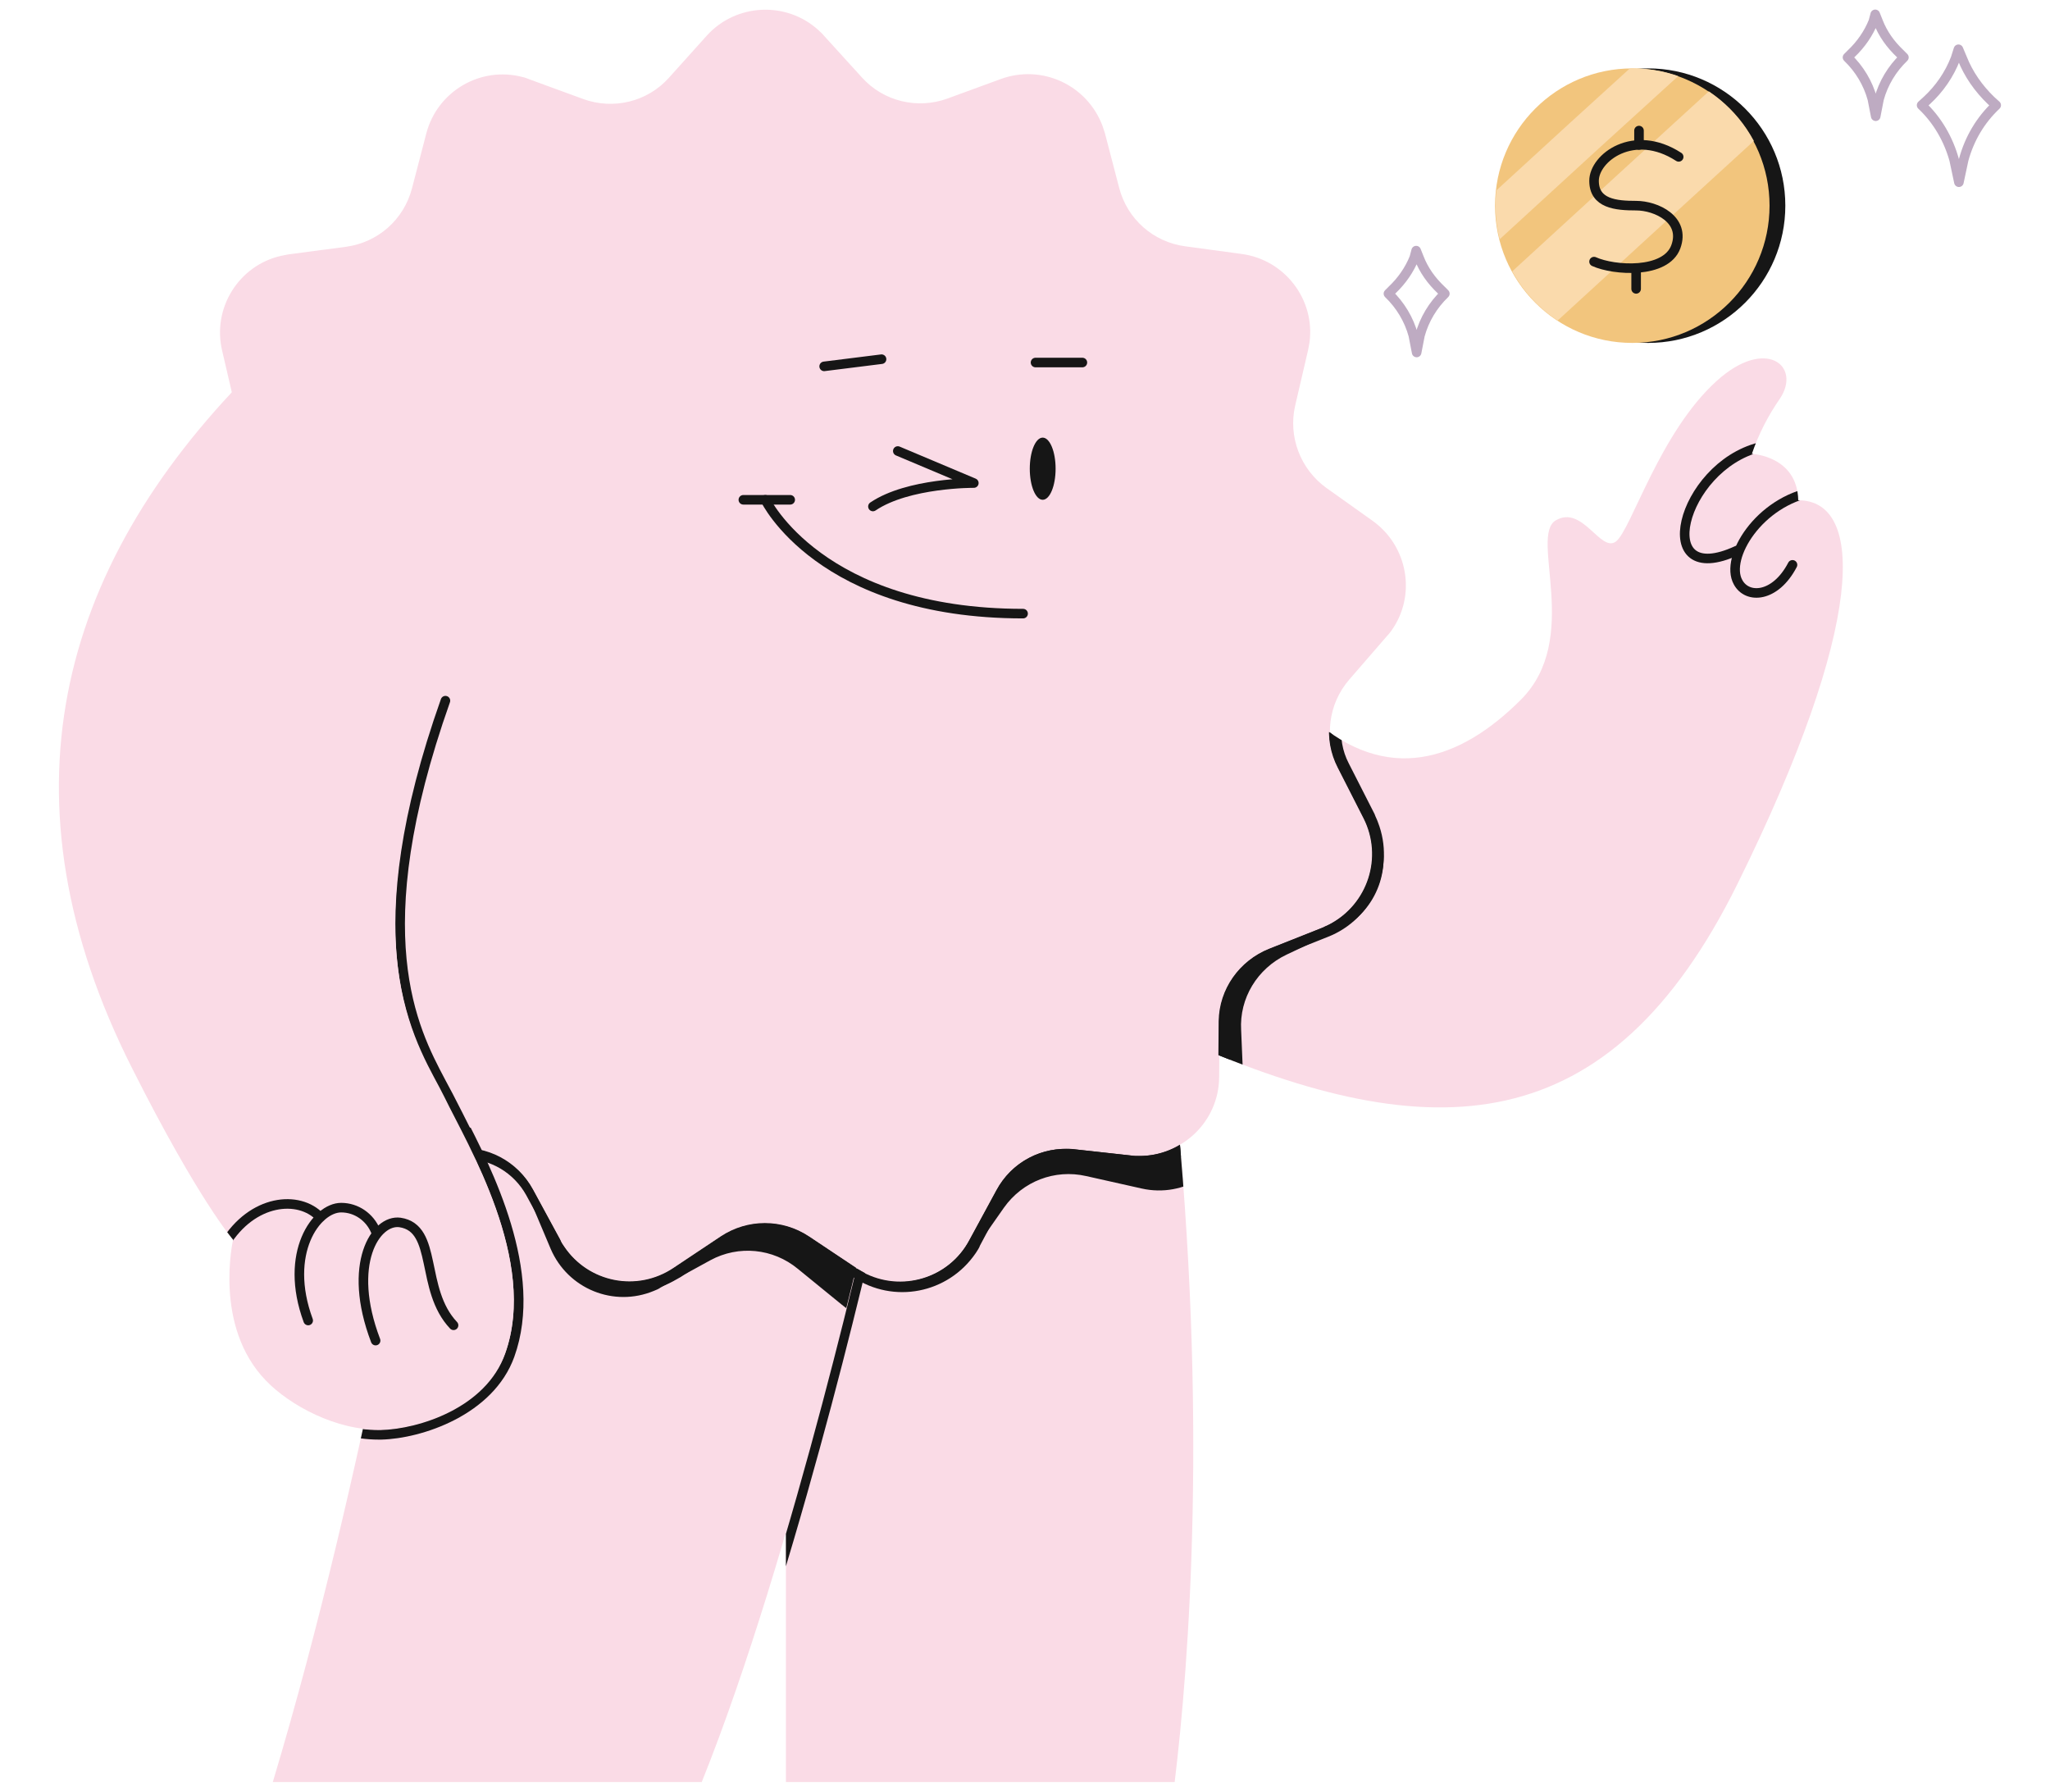 <svg enable-background="new 0 0 408 374.6" width="420" height="367" viewBox="0 0 408 374.6" xmlns="http://www.w3.org/2000/svg" xmlns:xlink="http://www.w3.org/1999/xlink"><clipPath id="a"><path d="m235.3 372.6c3-24.7 7-76.9 0-144.9l-81.3 13.1v131.8z"/></clipPath><clipPath id="b"><path d="m136.4 372.6c19.3-48 35.8-122.5 35.8-122.5l-94.1-16s-11.8 73.3-31.4 138.5z"/></clipPath><clipPath id="c"><path d="m235.3 372.6c3-24.7 7-76.9 0-144.9l-81.3 13.1v131.8z"/></clipPath><clipPath id="d"><path d="m237.8 217.8c51.4 22.5 88.4 21.2 115.2-33s26.7-80.2 12.7-80.2c-.2-9.3-9.7-9.7-9.7-9.7 1.4-4.1 3.4-8 5.9-11.6 4.5-6.8-3-12.9-13.2-3.7-12 10.8-17.9 31.1-21.1 33.6s-7-7.7-12.6-4.4 5.5 24.7-7.3 37.5-28 17.9-43.8 3.8-26.1 67.7-26.1 67.7z"/></clipPath><clipPath id="e"><path d="m237.8 217.8c51.4 22.5 88.4 21.2 115.2-33s26.7-80.2 12.7-80.2c-.2-9.3-9.7-9.7-9.7-9.7 1.4-4.1 3.4-8 5.9-11.6 4.5-6.8-3-12.9-13.2-3.7-12 10.8-17.9 31.1-21.1 33.6s-7-7.7-12.6-4.4 5.5 24.7-7.3 37.5-28 17.9-43.8 3.8-26.1 67.7-26.1 67.7z"/></clipPath><clipPath id="f"><path d="m41.8 78.2c-40.2 40.7-52.9 89-24.5 145.2 14 27.8 21.1 35.8 21.1 35.8s-4.2 18.1 6.9 29.5c4.9 5.1 14.8 10.5 24 10.2 7.9-.2 21.9-4.7 26-16 6.9-19.3-7.9-43.6-12.7-53.5"/></clipPath><clipPath id="g"><circle cx="331.1" cy="43" r="28.7"/></clipPath><circle cx="334.3" cy="43" fill="#161616" r="28.7"/><path d="m237.8 217.8c51.4 22.5 88.4 21.2 115.2-33s26.7-80.2 12.7-80.2c-.2-9.3-9.7-9.7-9.7-9.7 1.4-4.1 3.4-8 5.9-11.6 4.5-6.8-3-12.9-13.2-3.7-12 10.8-17.9 31.1-21.1 33.6s-7-7.7-12.6-4.4 5.5 24.7-7.3 37.5-28 17.9-43.8 3.8-26.1 67.7-26.1 67.7z" fill="#fadbe6"/><path d="m235.3 372.6c3-24.7 7-76.9 0-144.9l-81.3 13.1v131.8z" fill="#fadbe6"/><path d="m136.4 372.6c19.3-48 35.8-122.5 35.8-122.5l-94.1-16s-11.8 73.3-31.4 138.5z" fill="#fadbe6"/><g clip-path="url(#a)"><path d="m78.2 234.1 94.1 16s-16.5 74.5-35.8 122.5h-89.8c19.6-65.2 31.5-138.5 31.5-138.5m-1.7-2.3-.3 2c-.1.7-12 73.9-31.4 138.3l-.8 2.6h93.8l.5-1.3c10-24.9 19.2-57 25.2-79.5 6.5-24.4 10.6-43.1 10.7-43.3l.4-2.1-2.1-.4-94.1-16z" fill="#161616"/></g><path d="m137.5 7.4c6.1-6.7 16.6-7.2 23.3-1.1.4.4.8.7 1.1 1.1l8 8.8c4.5 5 11.6 6.7 17.9 4.4l11.2-4.1c8.6-3.1 18 1.3 21.2 9.8.2.5.3 1 .5 1.5l3 11.5c1.7 6.5 7.1 11.3 13.8 12.2l11.8 1.6c9 1.2 15.4 9.5 14.2 18.5-.1.5-.2 1.1-.3 1.6l-2.7 11.6c-1.5 6.5 1.1 13.3 6.5 17.2l9.7 6.9c7.4 5.3 9.2 15.6 3.9 23-.3.4-.6.8-1 1.2l-7.8 9c-4.4 5.1-5.3 12.3-2.2 18.3l5.4 10.6c4.1 8.1.9 18-7.2 22.2-.5.2-1 .5-1.5.7l-11.1 4.4c-6.2 2.5-10.4 8.4-10.5 15.1l-.1 11.9c-.1 9.1-7.6 16.4-16.7 16.3-.5 0-1 0-1.6-.1l-11.8-1.3c-6.7-.7-13.1 2.6-16.3 8.6l-5.7 10.5c-4.3 8-14.3 11-22.3 6.7-.5-.3-.9-.5-1.4-.8l-9.9-6.6c-5.6-3.7-12.8-3.7-18.4 0l-9.9 6.6c-7.6 5.1-17.8 3.1-22.9-4.5-.3-.4-.6-.9-.8-1.4l-5.7-10.5c-3.2-5.9-9.6-9.3-16.3-8.6l-11.8 1.3c-9.1 1-17.2-5.6-18.2-14.6-.1-.5-.1-1.1-.1-1.6l-.2-11.9c-.1-6.7-4.2-12.7-10.5-15.1l-11.1-4.4c-8.5-3.3-12.6-12.9-9.3-21.4.2-.5.4-1 .6-1.4l5.4-10.6c3-6 2.2-13.2-2.2-18.3l-7.8-9c-6-6.9-5.2-17.3 1.7-23.3.4-.3.8-.7 1.2-.9l9.7-6.9c5.5-3.9 8.1-10.7 6.5-17.2l-2.7-11.6c-2.1-8.9 3.5-17.8 12.3-19.8.5-.1 1-.2 1.5-.3l12.1-1.6c6.7-.9 12.1-5.7 13.8-12.2l3-11.5c2.3-8.8 11.3-14.1 20.1-11.8.5.1 1 .3 1.5.5l11.2 4.1c6.3 2.3 13.4.6 17.9-4.4z" fill="#fadbe6"/><g clip-path="url(#b)" fill="#161616"><path d="m41.8 78.2 40.2 68.1c-19.2 54.2-4.2 73.3.6 83.2s19.6 34.2 12.7 53.5c-4 11.4-18.1 15.8-26 16h-.6c-9.1 0-18.6-5.3-23.4-10.2-11.1-11.4-6.9-29.5-6.9-29.5s-7.1-8-21.1-35.8c-28.4-56.4-15.7-104.6 24.5-145.3m.4-3.2-1.8 1.8c-43.6 44.2-52 93.8-24.8 147.5 11.8 23.4 18.7 32.9 20.7 35.5-.7 4.1-2.7 19.8 7.6 30.4 5.1 5.2 15.1 10.8 24.9 10.8h.6c8.4-.2 23.4-5.1 27.8-17.3 6.4-17.8-4.7-39.4-10.7-51-.8-1.6-1.5-2.9-2.1-4.1-.4-.9-1-2-1.6-3.1-5.6-10.5-16.1-30.1 1-78.5l.3-.9-.5-.8-40-68.1z"/><path d="m149.7 2c4.7 0 9.1 2 12.2 5.4l8 8.8c3.1 3.4 7.6 5.4 12.2 5.4 1.9 0 3.8-.3 5.7-1l11.2-4.1c1.8-.7 3.7-1 5.7-1 7.5 0 14.1 5.1 16 12.4l3 11.5c1.7 6.5 7.1 11.3 13.8 12.2l11.8 1.6c9 1.2 15.4 9.5 14.1 18.5-.1.5-.2 1.1-.3 1.6l-2.7 11.6c-1.5 6.5 1.1 13.3 6.5 17.2l9.7 6.9c7.4 5.3 9.2 15.6 3.9 23-.3.4-.6.8-1 1.2l-7.8 9c-4.4 5.1-5.3 12.3-2.2 18.3l5.4 10.6c4.1 8.1.9 18-7.2 22.2-.5.2-1 .5-1.5.7l-11.1 4.4c-6.2 2.5-10.4 8.4-10.5 15.1l-.1 11.9c-.1 9-7.4 16.3-16.5 16.3-.6 0-1.2 0-1.8-.1l-11.8-1.3c-.6-.1-1.2-.1-1.8-.1-6.1 0-11.6 3.3-14.5 8.6l-5.7 10.5c-4.3 8-14.3 11-22.3 6.7-.5-.3-.9-.5-1.4-.8l-9.9-6.6c-5.6-3.7-12.8-3.7-18.4 0l-9.9 6.6c-7.6 5.1-17.8 3.1-22.9-4.5-.3-.4-.6-.9-.8-1.4l-5.7-10.5c-2.9-5.3-8.5-8.7-14.5-8.6-.6 0-1.2 0-1.8.1l-11.8 1.3c-.6.1-1.2.1-1.8.1-9 0-16.4-7.3-16.5-16.3l-.2-11.9c-.1-6.7-4.2-12.7-10.5-15.1l-11.1-4.4c-8.5-3.3-12.6-12.9-9.3-21.4.2-.5.4-1 .6-1.4l5.4-10.6c3-6 2.2-13.2-2.2-18.3l-7.8-9c-6-6.9-5.2-17.3 1.7-23.3.4-.3.8-.7 1.2-.9l9.7-6.9c5.5-3.9 8.1-10.7 6.5-17.2l-2.7-11.6c-2.1-8.9 3.5-17.8 12.3-19.8l1.5-.3 12.2-1.7c6.7-.9 12.1-5.7 13.8-12.2l3-11.5c1.9-7.3 8.5-12.4 16-12.4 1.9 0 3.8.3 5.7 1l11.2 4.1c1.8.7 3.7 1 5.7 1 4.7 0 9.1-2 12.2-5.4l8-8.8c3-3.5 7.5-5.4 12.1-5.4m0-2c-5.2 0-10.2 2.2-13.7 6.1l-8 8.8c-2.7 3-6.6 4.7-10.7 4.8-1.7 0-3.4-.3-5-.9l-11.2-4.1c-9.6-3.5-20.2 1.4-23.7 11-.2.6-.4 1.2-.5 1.8l-3 11.5c-1.5 5.7-6.2 9.9-12.1 10.7l-11.8 1.5c-10.1 1.3-17.2 10.6-15.9 20.8.1.6.2 1.2.3 1.8l2.7 11.6c1.4 5.7-.9 11.7-5.7 15.1l-9.7 6.9c-8.3 5.9-10.3 17.5-4.4 25.8.3.5.7 1 1.1 1.4l7.8 9c3.9 4.5 4.6 10.8 2 16.1l-5.4 10.6c-4.6 9.1-1 20.2 8.1 24.9.5.3 1.1.5 1.6.7l11.1 4.4c5.5 2.1 9.1 7.4 9.2 13.3l.2 11.9c.2 10.1 8.4 18.2 18.5 18.3.7 0 1.3 0 2-.1l11.8-1.3c.5-.1 1-.1 1.6-.1 5.3 0 10.2 2.9 12.8 7.6l5.7 10.5c4.8 9 16.1 12.3 25 7.5.5-.3 1.1-.6 1.6-.9l9.9-6.6c4.9-3.3 11.3-3.3 16.2 0l9.9 6.6c8.5 5.7 19.9 3.5 25.7-5 .3-.5.7-1 .9-1.6l5.6-10.5c2.5-4.7 7.4-7.6 12.8-7.6.5 0 1.1 0 1.6.1l11.8 1.3c.7.1 1.3.1 2 .1 10.1 0 18.3-8.2 18.5-18.3l.1-11.9c.1-5.9 3.7-11.2 9.2-13.3l11.1-4.4c9.5-3.7 14.2-14.5 10.5-24-.2-.6-.5-1.1-.7-1.7l-5.4-10.6c-2.7-5.2-1.9-11.6 2-16.1l7.8-9c6.7-7.7 5.8-19.4-1.9-26.1-.4-.4-.9-.8-1.4-1.1l-9.6-6.9c-4.8-3.4-7.1-9.4-5.7-15.1l2.7-11.6c2.3-10-3.9-19.9-13.8-22.2-.6-.1-1.2-.2-1.7-.3l-11.8-1.6c-5.8-.8-10.6-5-12.1-10.7l-3-11.5c-2.6-9.9-12.6-15.8-22.5-13.3-.6.2-1.2.3-1.7.5l-11.2 4.1c-1.6.6-3.3.9-5 .9-4.1 0-8-1.7-10.7-4.8l-8-8.8c-4.2-3.8-9.2-6-14.4-6z"/><path d="m223.5 39.4c1.7 6.5 7.1 11.3 13.8 12.2l4.4.6-1.7-10.5c-1.4-9-9.9-15.1-18.9-13.7-.2 0-.4.1-.6.1z" opacity=".5"/><path d="m263 73.3-2.7 11.6c-1.5 6.5 1.1 13.3 6.5 17.2l6.6 4.7c.1-1.5.3-3.1.8-4.6l3.8-11.3c2.9-8.6-1.8-18-10.4-20.9-.5-.2-1-.3-1.5-.4l-2.7-.6c.1 1.4-.1 2.9-.4 4.3z" opacity=".5"/><path d="m169.9 16.2c4.4 4.8 11.3 6.6 17.5 4.5l-3.7-5c-4.4-5.9-12.2-8.2-19.1-5.5z" opacity=".5"/><path d="m111.6 20.6c4 1.5 8.5 1.3 12.4-.4l-2.4-1.2c-4.5-2.2-9.8-2.2-14.3 0z" opacity=".5"/><path d="m288.1 127.7-4.7-4c-.3 3.5-1.7 6.9-4 9.5l-7.8 9c-4.4 5.1-5.3 12.3-2.2 18.3l5.4 10.6c.1.1.1.3.2.4.2-4.2 2-8.2 5.1-11.1l8.6-8.2c6.6-6.3 6.9-16.7.6-23.3-.4-.5-.8-.9-1.2-1.2z" opacity=".5"/><path d="m276.6 179.4c-.3 6.4-4.4 12.1-10.4 14.4l-11.1 4.4c-6.2 2.5-10.4 8.4-10.5 15.1l-.1 11.9c-.1 9.1-7.6 16.4-16.7 16.3-.5 0-1 0-1.6-.1l-11.8-1.3c-6.7-.7-13.1 2.6-16.3 8.6l-5.7 10.5c-4.3 8-14.3 11-22.3 6.7-.5-.3-.9-.5-1.4-.8l-9.9-6.6c-5.6-3.7-12.8-3.7-18.4 0l-9.9 6.6c-7.6 5.1-17.8 3.1-22.9-4.5-.3-.4-.6-.9-.8-1.4l-5.7-10.5c-3.2-5.9-9.6-9.3-16.3-8.6 6.7-.1 12.8 3.9 15.4 10.1l4.6 10.9c3.6 8.4 13.2 12.3 21.6 8.8.5-.2 1-.4 1.4-.7l10.4-5.7c5.9-3.2 13.1-2.5 18.3 1.8l9.2 7.5c7 5.8 17.4 4.8 23.2-2.3.3-.4.7-.8.9-1.3l6.6-9.9c3.7-5.6 10.4-8.3 17-7l11.6 2.4c8.9 1.8 17.7-3.9 19.5-12.8.1-.5.2-1 .2-1.6l1.3-11.8c.7-6.7 5.4-12.2 11.9-14.1l11.4-3.3c8.8-2.5 13.8-11.6 11.3-20.4-.1-.5-.3-1-.5-1.5z"/></g><g clip-path="url(#c)" fill="#161616"><path d="m149.7 2c4.7 0 9.1 2 12.2 5.4l8 8.8c3.1 3.4 7.6 5.4 12.2 5.4 1.9 0 3.8-.3 5.7-1l11.2-4.1c1.8-.7 3.7-1 5.7-1 7.5 0 14.1 5.1 16 12.4l3 11.5c1.7 6.5 7.1 11.3 13.8 12.2l11.8 1.6c9 1.2 15.4 9.5 14.1 18.5-.1.5-.2 1.1-.3 1.6l-2.7 11.6c-1.5 6.5 1.1 13.3 6.5 17.2l9.7 6.9c7.4 5.3 9.2 15.6 3.9 23-.3.4-.6.8-1 1.2l-7.8 9c-4.4 5.1-5.3 12.3-2.2 18.3l5.4 10.6c4.1 8.1.9 18-7.2 22.2-.5.2-1 .5-1.5.7l-11.1 4.4c-6.2 2.5-10.4 8.4-10.5 15.1l-.1 11.9c-.1 9-7.4 16.3-16.5 16.3-.6 0-1.2 0-1.8-.1l-11.8-1.3c-.6-.1-1.2-.1-1.8-.1-6.1 0-11.6 3.3-14.5 8.6l-5.7 10.5c-4.3 8-14.3 11-22.3 6.7-.5-.3-.9-.5-1.4-.8l-9.9-6.6c-5.6-3.7-12.8-3.7-18.4 0l-9.9 6.6c-7.6 5.1-17.8 3.1-22.9-4.5-.3-.4-.6-.9-.8-1.4l-5.7-10.5c-2.9-5.3-8.5-8.7-14.5-8.6-.6 0-1.2 0-1.8.1l-11.8 1.3c-.6.1-1.2.1-1.8.1-9 0-16.4-7.3-16.5-16.3l-.2-11.9c-.1-6.7-4.2-12.7-10.5-15.1l-11.1-4.4c-8.5-3.3-12.6-12.9-9.3-21.4.2-.5.4-1 .6-1.4l5.4-10.6c3-6 2.2-13.2-2.2-18.3l-7.8-9c-6-6.9-5.2-17.3 1.7-23.3.4-.3.8-.7 1.2-.9l9.7-6.9c5.5-3.9 8.1-10.7 6.5-17.2l-2.7-11.6c-2.1-8.9 3.5-17.8 12.3-19.8l1.5-.3 12.2-1.7c6.7-.9 12.1-5.7 13.8-12.2l3-11.5c1.9-7.3 8.5-12.4 16-12.4 1.9 0 3.8.3 5.7 1l11.2 4.1c1.8.7 3.7 1 5.7 1 4.7 0 9.1-2 12.2-5.4l8-8.8c3-3.5 7.5-5.4 12.1-5.4m0-2c-5.2 0-10.2 2.2-13.7 6.1l-8 8.8c-2.7 3-6.6 4.7-10.7 4.8-1.7 0-3.4-.3-5-.9l-11.2-4.1c-9.6-3.5-20.2 1.4-23.7 11-.2.6-.4 1.2-.5 1.8l-3 11.5c-1.5 5.7-6.2 9.9-12.1 10.7l-11.8 1.5c-10.1 1.3-17.2 10.6-15.9 20.8.1.6.2 1.2.3 1.8l2.7 11.6c1.4 5.7-.9 11.7-5.7 15.1l-9.7 6.9c-8.3 5.9-10.3 17.5-4.4 25.8.3.5.7 1 1.1 1.4l7.8 9c3.9 4.5 4.6 10.8 2 16.1l-5.4 10.6c-4.6 9.1-1 20.2 8.1 24.9.5.3 1.1.5 1.6.7l11.1 4.4c5.5 2.1 9.1 7.4 9.2 13.3l.2 11.9c.2 10.1 8.4 18.2 18.5 18.3.7 0 1.3 0 2-.1l11.8-1.3c.5-.1 1-.1 1.6-.1 5.3 0 10.2 2.9 12.8 7.6l5.7 10.5c4.8 9 16.1 12.3 25 7.5.5-.3 1.1-.6 1.6-.9l9.9-6.6c4.9-3.3 11.3-3.3 16.2 0l9.9 6.6c8.5 5.7 19.9 3.5 25.7-5 .3-.5.7-1 .9-1.6l5.6-10.5c2.5-4.7 7.4-7.6 12.8-7.6.5 0 1.1 0 1.6.1l11.8 1.3c.7.1 1.3.1 2 .1 10.1 0 18.3-8.2 18.5-18.3l.1-11.9c.1-5.9 3.7-11.2 9.2-13.3l11.1-4.4c9.5-3.7 14.2-14.5 10.5-24-.2-.6-.5-1.1-.7-1.7l-5.4-10.6c-2.7-5.2-1.9-11.6 2-16.1l7.8-9c6.7-7.7 5.8-19.4-1.9-26.1-.4-.4-.9-.8-1.4-1.1l-9.6-6.9c-4.8-3.4-7.1-9.4-5.7-15.1l2.7-11.6c2.3-10-3.9-19.9-13.8-22.2-.6-.1-1.2-.2-1.7-.3l-11.8-1.6c-5.8-.8-10.6-5-12.1-10.7l-3-11.5c-2.6-9.9-12.6-15.8-22.5-13.3-.6.2-1.2.3-1.7.5l-11.2 4.1c-1.6.6-3.3.9-5 .9-4.1 0-8-1.7-10.7-4.8l-8-8.8c-4.2-3.8-9.2-6-14.4-6z"/><path d="m169.9 16.2c4.5 5 11.6 6.7 17.9 4.4l10.1-3.6-6.2-8.6c-5.3-7.4-15.6-9.1-23-3.8-.4.3-.8.6-1.2 1l-4 3.5z" opacity=".5"/><path d="m37.4 96.7c-.8.9-1.4 1.8-2 2.8.8-.9 1.4-1.8 2-2.8z" opacity=".5"/><path d="m220.6 27.9 3 11.5c1.7 6.5 7.1 11.3 13.8 12.2l11.8 1.6c.8.1 1.7.3 2.5.5-1.2-2-2.1-4.2-2.4-6.5l-1.6-11.8c-1.3-9-9.6-15.3-18.6-14.1-.5.1-1.1.2-1.6.3l-8.5 2c.6 1.4 1.2 2.8 1.6 4.3z" opacity=".5"/><path d="m285.2 154.9 8.8-8c6.7-6.1 7.2-16.6 1-23.3-.4-.4-.7-.8-1.1-1.1l-8.8-8c-5-4.5-6.8-11.5-4.5-17.8l4-11.2c3.1-8.6-1.4-18-9.9-21.1-.5-.2-1-.3-1.5-.5l-11.7-2.9c-.2 0-.4-.1-.6-.2 2.3 3.7 3.1 8.2 2.1 12.5l-2.7 11.6c-1.5 6.5 1.1 13.3 6.5 17.2l9.7 6.9c7.4 5.3 9.2 15.6 3.9 23-.3.4-.6.8-1 1.2l-7.8 9c-4.4 5.1-5.3 12.3-2.2 18.3l5.4 10.6c4.1 8.1.9 18-7.2 22.2-.5.2-1 .5-1.5.7l-11.1 4.4c-6.2 2.5-10.4 8.4-10.5 15.1l-.1 11.9c-.1 9.1-7.6 16.4-16.7 16.3-.5 0-1 0-1.6-.1l-11.8-1.3c-6.7-.7-13.1 2.6-16.3 8.6l-5.7 10.5c-4.3 8-14.3 11-22.3 6.7-.5-.3-.9-.5-1.4-.8 6.9 5.9 17.3 5.1 23.2-1.8.3-.4.7-.8 1-1.3l6.8-9.7c3.9-5.5 10.6-8.1 17.2-6.6l11.6 2.6c8.9 2 17.7-3.6 19.7-12.5.1-.5.2-1 .3-1.5l1.5-11.8c.9-6.7 5.7-12.1 12.1-13.9l11.5-3c8.8-2.3 14.1-11.4 11.7-20.2-.1-.5-.3-1-.5-1.5l-4.1-11.1c-2.1-6.5-.4-13.6 4.6-18.1z"/><path d="m62 51.6c6.1-.8 11.2-4.9 13.3-10.6-6.8.2-12.8 4.5-15.1 10.9z" opacity=".5"/><path d="m111.6 20.6c6.3 2.3 13.4.6 17.9-4.4l3.7-4.1-3.6-1.8c-8.1-4.1-18.1-.8-22.2 7.3-.2.4-.4.8-.6 1.2z" opacity=".5"/></g><path d="m82.8 146.5c-17.3 48.9-6.7 68.8-1 79.6.6 1.1 1.1 2.1 1.6 3 .6 1.2 1.3 2.5 2.1 4.1 1.1 2.2 2.4 4.7 3.7 7.5" fill="none" stroke="#161616" stroke-linecap="round" stroke-miterlimit="10" stroke-width="2"/><path d="m41.8 78.2c-40.2 40.7-52.9 89-24.5 145.2 14 27.8 21.1 35.8 21.1 35.8s-4.2 18.1 6.9 29.5c4.9 5.1 14.8 10.5 24 10.2 7.9-.2 21.9-4.7 26-16 6.9-19.3-7.9-43.6-12.7-53.5s-20.1-29.1-.9-83.3" fill="#fadbe6"/><g clip-path="url(#d)" fill="#161616"><path d="m149.7 2c4.7 0 9.1 2 12.2 5.4l8 8.8c3.1 3.4 7.6 5.4 12.2 5.4 1.9 0 3.8-.3 5.7-1l11.2-4.1c1.8-.7 3.7-1 5.7-1 7.5 0 14.1 5.1 16 12.4l3 11.5c1.7 6.5 7.1 11.3 13.8 12.2l11.8 1.6c9 1.2 15.4 9.5 14.1 18.5-.1.5-.2 1.1-.3 1.6l-2.7 11.6c-1.5 6.5 1.1 13.3 6.5 17.2l9.7 6.9c7.4 5.3 9.2 15.6 3.9 23-.3.4-.6.8-1 1.2l-7.8 9c-4.4 5.1-5.3 12.3-2.2 18.3l5.4 10.6c4.1 8.1.9 18-7.2 22.2-.5.2-1 .5-1.5.7l-11.1 4.4c-6.2 2.5-10.4 8.4-10.5 15.1l-.1 11.9c-.1 9-7.4 16.3-16.5 16.3-.6 0-1.2 0-1.8-.1l-11.8-1.3c-.6-.1-1.2-.1-1.8-.1-6.1 0-11.6 3.3-14.5 8.6l-5.7 10.5c-4.3 8-14.3 11-22.3 6.7-.5-.3-.9-.5-1.4-.8l-9.9-6.6c-5.6-3.7-12.8-3.7-18.4 0l-9.9 6.6c-7.6 5.1-17.8 3.1-22.9-4.5-.3-.4-.6-.9-.8-1.4l-5.7-10.5c-2.9-5.3-8.5-8.7-14.5-8.6-.6 0-1.2 0-1.8.1l-11.8 1.3c-.6.1-1.2.1-1.8.1-9 0-16.4-7.3-16.5-16.3l-.2-11.9c-.1-6.7-4.2-12.7-10.5-15.1l-11.1-4.4c-8.5-3.3-12.6-12.9-9.3-21.4.2-.5.4-1 .6-1.4l5.4-10.6c3-6 2.2-13.2-2.2-18.3l-7.8-9c-6-6.9-5.2-17.3 1.7-23.3.4-.3.8-.7 1.2-.9l9.7-6.9c5.5-3.9 8.1-10.7 6.5-17.2l-2.7-11.6c-2.1-8.9 3.5-17.8 12.3-19.8l1.5-.3 12.2-1.7c6.7-.9 12.1-5.7 13.8-12.2l3-11.5c1.9-7.3 8.5-12.4 16-12.4 1.9 0 3.8.3 5.7 1l11.2 4.1c1.8.7 3.7 1 5.7 1 4.7 0 9.1-2 12.2-5.4l8-8.8c3-3.5 7.5-5.4 12.1-5.4m0-2c-5.2 0-10.2 2.2-13.7 6.1l-8 8.8c-2.7 3-6.6 4.7-10.7 4.8-1.7 0-3.4-.3-5-.9l-11.2-4.1c-9.6-3.5-20.2 1.4-23.7 11-.2.6-.4 1.2-.5 1.8l-3 11.5c-1.5 5.7-6.2 9.9-12.1 10.7l-11.8 1.5c-10.1 1.3-17.2 10.6-15.9 20.8.1.6.2 1.2.3 1.8l2.7 11.6c1.4 5.7-.9 11.7-5.7 15.1l-9.7 6.9c-8.3 5.9-10.3 17.5-4.4 25.8.3.5.7 1 1.1 1.4l7.8 9c3.9 4.5 4.6 10.8 2 16.1l-5.4 10.6c-4.6 9.1-1 20.2 8.1 24.9.5.3 1.1.5 1.6.7l11.1 4.4c5.5 2.1 9.1 7.4 9.2 13.3l.2 11.9c.2 10.1 8.4 18.2 18.5 18.3.7 0 1.3 0 2-.1l11.8-1.3c.5-.1 1-.1 1.6-.1 5.3 0 10.2 2.9 12.8 7.6l5.7 10.5c4.8 9 16.1 12.3 25 7.5.5-.3 1.1-.6 1.6-.9l9.9-6.6c4.9-3.3 11.3-3.3 16.2 0l9.9 6.6c8.5 5.7 19.9 3.5 25.7-5 .3-.5.7-1 .9-1.6l5.6-10.5c2.5-4.7 7.4-7.6 12.8-7.6.5 0 1.1 0 1.6.1l11.8 1.3c.7.1 1.3.1 2 .1 10.1 0 18.3-8.2 18.5-18.3l.1-11.9c.1-5.9 3.7-11.2 9.2-13.3l11.1-4.4c9.5-3.7 14.2-14.5 10.5-24-.2-.6-.5-1.1-.7-1.7l-5.4-10.6c-2.7-5.2-1.9-11.6 2-16.1l7.8-9c6.7-7.7 5.8-19.4-1.9-26.1-.4-.4-.9-.8-1.4-1.1l-9.6-6.9c-4.8-3.4-7.1-9.4-5.7-15.1l2.7-11.6c2.3-10-3.9-19.9-13.8-22.2-.6-.1-1.2-.2-1.7-.3l-11.8-1.6c-5.8-.8-10.6-5-12.1-10.7l-3-11.5c-2.6-9.9-12.6-15.8-22.5-13.3-.6.2-1.2.3-1.7.5l-11.2 4.1c-1.6.6-3.3.9-5 .9-4.1 0-8-1.7-10.7-4.8l-8-8.8c-4.2-3.8-9.2-6-14.4-6z"/><path d="m270.6 160.6c-3.4-5.8-3-13 1-18.4-4.4 5.1-5.3 12.3-2.2 18.3l5.4 10.6c4.1 8.1.9 18-7.2 22.2-.5.2-1 .5-1.5.7l-11.1 4.4c-6.2 2.5-10.4 8.4-10.5 15.1l-.1 11.9c-.1 9.1-7.6 16.4-16.7 16.3-.5 0-1 0-1.6-.1l-11.8-1.3c-6.7-.7-13.1 2.6-16.3 8.6l-5.7 10.5c-4.3 8-14.3 11-22.3 6.7-.5-.3-.9-.5-1.4-.8l-9.9-6.6c-5.6-3.7-12.8-3.7-18.4 0l-9.9 6.6c-5.7 3.9-13.3 3.7-18.9-.3l3 4.9c4.8 7.7 15 10 22.7 5.2.4-.3.9-.6 1.3-.9l9.4-7.2c5.3-4.1 12.6-4.6 18.4-1.2l10.3 6c7.9 4.6 18 1.9 22.6-5.9.3-.5.5-.9.7-1.4l5-10.8c2.8-6.1 9-9.9 15.7-9.6l11.9.5c9.1.4 16.8-6.6 17.2-15.7 0-.5 0-1.1 0-1.6l-.5-11.9c-.4-6.7 3.4-12.9 9.5-15.8l10.8-5.1c8.2-3.9 11.8-13.7 7.9-22-.2-.5-.5-.9-.7-1.4z"/></g><g style="clip-path:url(#e);fill:none;stroke:#161616;stroke-width:2;stroke-linecap:round;stroke-miterlimit:10"><path d="m357.6 93.5c-16.5 4.2-22.8 30-4.7 21.6"/><path d="m369 102.8c-11.5 2-18.7 13.8-15.9 18.9 1.9 3.6 7.8 3.3 11.4-3.6"/></g><g style="clip-path:url(#f);fill:none;stroke:#161616;stroke-width:2;stroke-linecap:round;stroke-miterlimit:10"><path d="m36.7 260.1c5.7-9.4 15.5-10.3 19.9-5.6"/><path d="m54.1 276.1c-5.2-14.1 1.7-23.6 6.9-23.6 3.2 0 6 2 7.2 4.9"/><path d="m68.2 280.3c-6.1-16 0-25.4 5.1-24.7 8 1.2 4.1 14 11.2 21.5"/></g><ellipse cx="207.7" cy="98" fill="#161616" rx="2.7" ry="6.5"/><g fill="none"><path d="m177.4 94.3 15.9 6.7s-13.7-.1-21.1 4.9" stroke="#161616" stroke-linecap="round" stroke-linejoin="round" stroke-width="2"/><path d="m162 76.6 12-1.5" stroke="#161616" stroke-linecap="round" stroke-linejoin="round" stroke-width="2"/><path d="m206.2 75.8h9.8" stroke="#161616" stroke-linecap="round" stroke-linejoin="round" stroke-width="2"/><path d="m145.1 104.5h9.8" stroke="#161616" stroke-linecap="round" stroke-linejoin="round" stroke-width="2"/><path d="m203.6 128.3c-42.5 0-53.9-23.8-53.9-23.8" stroke="#161616" stroke-linecap="round" stroke-linejoin="round" stroke-width="2"/><path d="m285.8 52.4.6 1.5c1 2.6 2.6 4.8 4.6 6.7l.8.8c-2.5 2.4-4.3 5.4-5.2 8.7l-.7 3.6-.7-3.6c-.9-3.3-2.7-6.3-5.2-8.7l.8-.8c2-1.9 3.6-4.2 4.6-6.7z" stroke="#beabc2" stroke-linecap="round" stroke-linejoin="round" stroke-width="2"/><path d="m381.8 3 .6 1.5c1 2.6 2.6 4.8 4.6 6.7l.8.8c-2.5 2.4-4.3 5.4-5.2 8.7l-.7 3.6-.7-3.6c-.9-3.3-2.7-6.3-5.2-8.7l.8-.8c2-1.9 3.6-4.2 4.6-6.7z" stroke="#beabc2" stroke-linecap="round" stroke-linejoin="round" stroke-width="2"/><path d="m399.2 10.3.8 1.9c1.3 3.3 3.4 6.3 6 8.8l1.1 1c-3.3 3.1-5.6 7-6.8 11.4l-1 4.7-1-4.7c-1.2-4.3-3.5-8.3-6.8-11.4l1.1-1c2.6-2.4 4.7-5.4 6-8.8z" stroke="#beabc2" stroke-linecap="round" stroke-linejoin="round" stroke-width="2"/></g><circle cx="331" cy="43" fill="#f2c57d" r="28.7"/><path d="m332.4 30.3v-3" fill="none" stroke="#161616" stroke-linecap="round" stroke-miterlimit="10" stroke-width="2"/><path d="m331.8 56.1v4.3" fill="none" stroke="#161616" stroke-linecap="round" stroke-miterlimit="10" stroke-width="2"/><g clip-path="url(#g)" fill="none" stroke="#fadaac" stroke-miterlimit="10"><path d="m338.3 12.6-17.8 16.2-22.8 20.9" stroke-width="8"/><path d="m357.6 18.9-23.3 21.3-29.8 27.3" stroke-width="14"/></g><path d="m340.7 32.8c-9.4-6.1-17.7.2-17.7 5s4.6 5.2 8.8 5.2 10.4 2.9 8.3 8.6-12.9 5-17.1 3.1" fill="none" stroke="#161616" stroke-linecap="round" stroke-miterlimit="10" stroke-width="2"/></svg>
